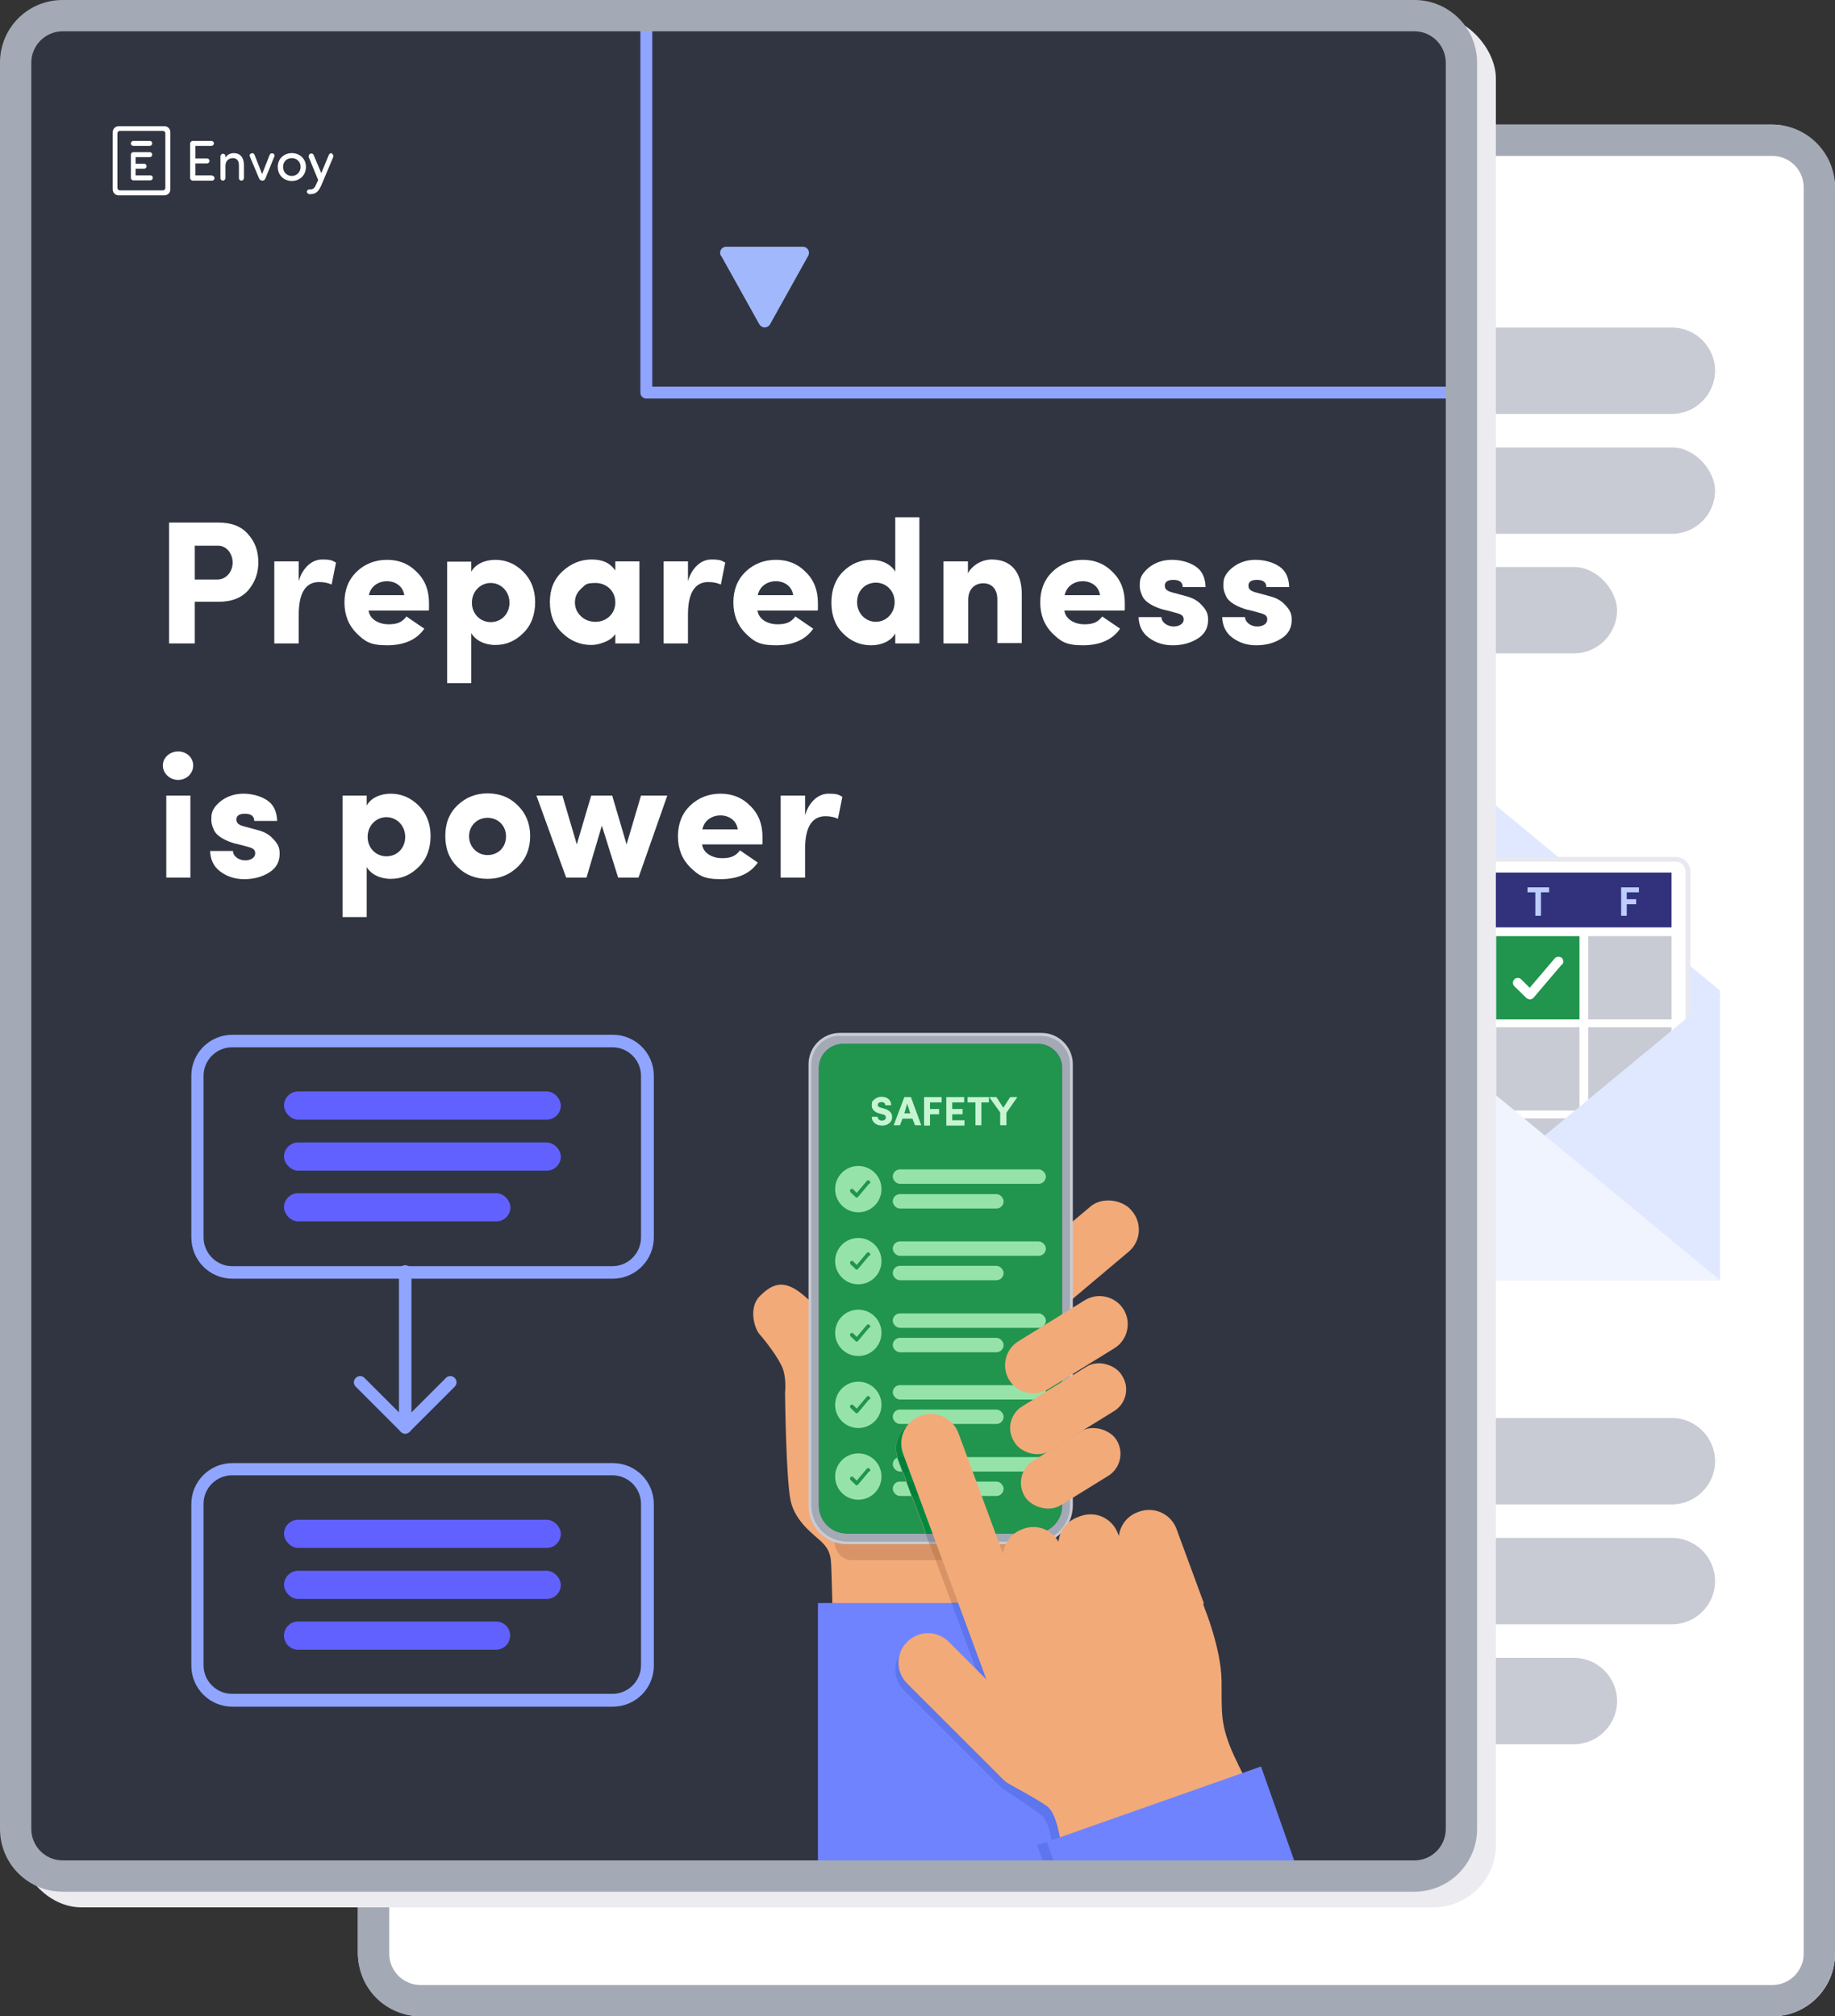 <?xml version="1.0" encoding="UTF-8"?>
<svg id="Layer_1" xmlns="http://www.w3.org/2000/svg" xmlns:xlink="http://www.w3.org/1999/xlink" version="1.1" viewBox="0 0 586 644">
  <rect x="0" y="0" width="586" height="644" fill="#333333" stroke="none"/>
  <!-- Generator: Adobe Illustrator 29.8.2, SVG Export Plug-In . SVG Version: 2.1.1 Build 3)  -->
  <defs>
    <style>
      .st0 {
        fill: none;
      }

      .st1 {
        fill: #bdcdff;
      }

      .st2 {
        fill: #018940;
      }

      .st3 {
        fill: #c7f5d2;
      }

      .st4 {
        fill: #96e3a9;
      }

      .st5 {
        fill: #f0f4ff;
      }

      .st6 {
        fill: #e0e8ff;
      }

      .st7 {
        fill: #6161ff;
      }

      .st8 {
        fill: #fab685;
      }

      .st9 {
        fill: #c5a987;
      }

      .st10 {
        fill: #4141a2;
      }

      .st11 {
        fill: #8a8f9e;
      }

      .st12 {
        fill: #d89466;
      }

      .st13 {
        fill: #5d75ed;
      }

      .st14, .st15 {
        isolation: isolate;
      }

      .st16 {
        fill: #c68458;
      }

      .st17 {
        fill: #31317c;
      }

      .st18 {
        mix-blend-mode: multiply;
      }

      .st19 {
        fill: #7083ff;
      }

      .st20 {
        clip-path: url(#clippath-1);
      }

      .st21 {
        fill: #f2aa79;
      }

      .st22 {
        fill: #8fa5ff;
      }

      .st23 {
        fill: #fff;
      }

      .st24 {
        fill: #21944e;
      }

      .st25 {
        fill: #a2b8fc;
      }

      .st26 {
        fill: #a4a9b6;
      }

      .st27 {
        fill: #303541;
      }

      .st28 {
        fill: #c8cad4;
      }

      .st29 {
        fill: #c9cbd4;
      }

      .st30 {
        fill: #e7e8f0;
      }

      .st31 {
        fill: #ebebf0;
      }

      .st15 {
        fill: #047a37;
        opacity: .6;
      }

      .st32 {
        clip-path: url(#clippath);
      }
    </style>
    <clipPath id="clippath">
      <rect class="st0" x="517.7" y="359.2" width="8.5" height="37.2"/>
    </clipPath>
    <clipPath id="clippath-1">
      <path class="st0" d="M331.5,333.4h-62.3c-4.2,0-7.7,3.5-7.7,7.7v139.7c0,5,4,9,9,9h59.7c5,0,9-4,9-9v-139.7c0-4.2-3.5-7.7-7.7-7.7h0Z"/>
    </clipPath>
  </defs>
  <g class="st14">
    <g id="Layer_11" data-name="Layer_1">
      <g>
        <rect class="st23" x="114.3" y="39.8" width="471.7" height="604.2" rx="20" ry="20"/>
        <path class="st26" d="M566,49.8c5.5,0,10,4.5,10,10v564.2c0,5.5-4.5,10-10,10H134.3c-5.5,0-10-4.5-10-10V59.8c0-5.5,4.5-10,10-10h431.7M566,39.8H134.3c-11.1,0-20,9-20,20v564.2c0,11,8.9,20,20,20h431.7c11,0,20-9,20-20V59.8c0-11-9-20-20-20h0Z"/>
      </g>
      <g>
        <g>
          <path class="st29" d="M269.7,104.6h264.2c7.6,0,13.8,6.2,13.8,13.8h0c0,7.6-6.2,13.8-13.8,13.8h-264.2c-7.6,0-13.8-6.2-13.8-13.8h0c0-7.6,6.2-13.8,13.8-13.8Z"/>
          <rect class="st29" x="255.9" y="142.9" width="291.8" height="27.6" rx="13.8" ry="13.8"/>
          <rect class="st29" x="255.9" y="181.1" width="260.5" height="27.6" rx="13.8" ry="13.8"/>
        </g>
        <g>
          <path class="st29" d="M269.7,452.9h264.2c7.6,0,13.8,6.2,13.8,13.8h0c0,7.6-6.2,13.8-13.8,13.8h-264.2c-7.6,0-13.8-6.2-13.8-13.8h0c0-7.6,6.2-13.8,13.8-13.8Z"/>
          <path class="st29" d="M269.7,491.2h264.2c7.6,0,13.8,6.2,13.8,13.8h0c0,7.6-6.2,13.8-13.8,13.8h-264.2c-7.6,0-13.8-6.2-13.8-13.8h0c0-7.6,6.2-13.8,13.8-13.8Z"/>
          <path class="st29" d="M269.7,529.5h232.9c7.6,0,13.8,6.2,13.8,13.8h0c0,7.6-6.2,13.8-13.8,13.8h-232.9c-7.6,0-13.8-6.2-13.8-13.8h0c0-7.6,6.2-13.8,13.8-13.8Z"/>
        </g>
        <g>
          <path class="st6" d="M374,316.4l87.8,72.3,87.5-72.3-84.9-70.1c-1.5-1.2-3.9-1.2-5.3,0"/>
          <g id="Isolation_Mode">
            <path class="st23" d="M388.4,399.9h146.6c2.2,0,4-1.8,4-4h0v-117.5c0-2.2-1.8-4-4-4h-146.6c-2.2,0-4,1.8-4,4h0v117.5c0,2.2,1.8,4,4,4h0"/>
            <path class="st30" d="M535.1,400.6h-146.6c-2.6,0-4.7-2.1-4.7-4.7v-117.5c0-2.6,2.1-4.7,4.7-4.7h146.6c2.6,0,4.7,2.1,4.7,4.7v117.5c0,2.6-2.1,4.7-4.7,4.7M388.5,275.2c-1.8,0-3.2,1.5-3.2,3.2v117.5c0,1.8,1.5,3.2,3.2,3.2h146.6c1.8,0,3.2-1.5,3.2-3.2v-117.5c0-1.8-1.5-3.2-3.2-3.2h-146.6"/>
            <rect class="st17" x="389.6" y="278.7" width="144.2" height="17.5"/>
            <rect class="st28" x="507.2" y="299" width="26.6" height="26.6"/>
            <rect class="st24" x="477.8" y="299" width="26.6" height="26.6"/>
            <rect class="st28" x="448.4" y="299" width="26.6" height="26.6"/>
            <rect class="st28" x="419" y="299" width="26.6" height="26.6"/>
            <rect class="st28" x="389.6" y="299" width="26.6" height="26.6"/>
            <polyline class="st28" points="507.2 354.8 533.8 354.8 533.8 328.1 507.2 328.1 507.2 354.8"/>
            <rect class="st28" x="477.8" y="328.1" width="26.6" height="26.6"/>
            <path class="st23" d="M498.8,308l-9.1,10.7c-.3.3-.7.5-1.1.5h0c-.4,0-.8-.2-1.1-.4l-3.9-3.8c-.6-.6-.6-1.6,0-2.2s1.6-.6,2.2,0l2.7,2.7,8-9.4c.5-.6,1.5-.7,2.2-.2.6.5.7,1.5.2,2.2h0Z"/>
            <rect class="st28" x="448.4" y="328.1" width="26.6" height="26.6"/>
            <rect class="st28" x="419" y="328.1" width="26.6" height="26.6"/>
            <rect class="st28" x="389.6" y="328.1" width="26.6" height="26.6"/>
            <rect class="st28" x="389.6" y="357.2" width="26.6" height="26.6"/>
            <rect class="st28" x="419" y="357.2" width="26.6" height="26.6"/>
            <rect class="st28" x="448.4" y="357.2" width="26.6" height="26.6"/>
            <rect class="st28" x="477.8" y="357.2" width="26.6" height="26.6"/>
            <rect class="st28" x="507.2" y="357.2" width="26.6" height="26.6"/>
            <g class="st32">
              <path class="st9" d="M526.1,395.4h0v1c0,0,0-1,0-1M526.2,392.2v2.3c0,0,0-2.3,0-2.3"/>
            </g>
            <g>
              <path class="st1" d="M406.5,292.5l-.7-5.7-2.2,4.6h-1.5l-2.2-4.6-.7,5.7h-1.9l1.1-9.1h1.6l2.8,6,2.8-6h1.6l1.1,9.1h-1.9,0Z"/>
              <path class="st1" d="M435.8,285h-2.5v7.5h-1.8v-7.5h-2.5v-1.6h6.9v1.6h0Z"/>
              <path class="st1" d="M467.6,283.4l-3.1,9.1h-1.5l-1.3-5-1.3,5h-1.5l-3.1-9.1h2l1.9,6,1.3-4.7h1.5l1.3,4.7,1.9-6h2,0Z"/>
              <path class="st1" d="M494.6,285h-2.5v7.5h-1.8v-7.5h-2.5v-1.6h6.9v1.6h0Z"/>
              <path class="st1" d="M519.5,285v2.2h3v1.6h-3v3.7h-1.8v-9.1h5.7v1.6h-3.8Z"/>
            </g>
          </g>
          <polygon class="st6" points="461.8 388.7 374 316.4 374 408.9 549.3 408.9 549.3 316.4 461.8 388.7"/>
          <path class="st5" d="M374,408.9l85.1-70.1c1.5-1.2,3.9-1.2,5.3,0l84.9,70.1h-175.3Z"/>
        </g>
      </g>
      <g class="st18">
        <rect class="st31" x="6" y="5" width="471.7" height="604.2" rx="20" ry="20"/>
      </g>
      <g>
        <rect class="st27" x="6.6" y="5.5" width="458.4" height="593.2" rx="13.2" ry="13.2"/>
        <path class="st22" d="M466,127.3H206.4c-1,0-1.9-.8-1.9-1.9V3.3c0-1,.8-1.9,1.9-1.9s1.9.8,1.9,1.9v120.2h257.7c1,0,1.9.8,1.9,1.9s-.8,1.9-1.9,1.9Z"/>
        <g>
          <rect class="st21" x="314.6" y="394.6" width="52.9" height="18.9" rx="9.2" ry="9.2" transform="translate(-180 314.3) rotate(-40.1)"/>
          <path class="st21" d="M266,521.6s-.4-21.9-.7-23.6-.7-3.4-3-5.6-8.3-6.3-9.8-13-1.8-34.6-1.8-34.6c0,0,.5-4.3-.7-7.6s-5.6-9-7.4-11-3.6-8.7.1-12.3,6.8-4.9,11.5-2c4.6,2.8,16,15.4,16,15.4l49.5,19,15.9,24.3-9.6,51.1h-60.1Z"/>
          <rect class="st12" x="266.6" y="484.4" width="69.7" height="13.9" rx="5.3" ry="5.3"/>
          <rect class="st19" x="261.2" y="512" width="84.9" height="84.9"/>
          <g>
            <g>
              <path class="st26" d="M330.1,492.8h-59.6c-6.5,0-11.9-5.3-11.9-11.9h0v-141c0-5.3,4.2-9.5,9.5-9.5h64.4c5.3,0,9.5,4.2,9.5,9.5v141c0,6.5-5.4,11.9-11.9,11.9h0Z"/>
              <path class="st29" d="M330.1,493.2h-59.6c-6.8,0-12.3-5.5-12.3-12.3v-141c0-5.5,4.5-10,10-10h64.4c5.5,0,10,4.5,10,10v141c0,6.7-5.5,12.2-12.2,12.3h0s-.2,0-.2,0ZM268.2,330.8c-5,0-9.1,4.1-9.1,9.1v141c0,6.3,5.1,11.5,11.5,11.5h59.6c6.3,0,11.5-5.1,11.5-11.4v-141c0-5-4.1-9.1-9.1-9.1h-64.4Z"/>
            </g>
            <g>
              <path class="st8" d="M331.5,333.4h-62.3c-4.2,0-7.7,3.5-7.7,7.7v139.7c0,5,4,9,9,9h59.7c5,0,9-4,9-9v-139.7c0-4.2-3.5-7.7-7.7-7.7h0Z"/>
              <g class="st20">
                <g>
                  <path class="st10" d="M331.5,333.4h-62.3c-4.2,0-7.7,3.5-7.7,7.7v139.7c0,5,4,9,9,9h59.7c5,0,9-4,9-9v-139.7c0-4.2-3.5-7.7-7.7-7.7h0Z"/>
                  <rect class="st24" x="250.9" y="322.9" width="134.4" height="167.1"/>
                  <rect class="st29" x="346.7" y="461.1" width="38.5" height="29.6"/>
                  <g>
                    <rect class="st11" x="377" y="465.1" width="2.2" height="7.5"/>
                    <rect class="st11" x="353.5" y="465.1" width="2.2" height="7.5"/>
                    <rect class="st11" x="372.2" y="465.1" width="2.2" height="7.5"/>
                  </g>
                </g>
              </g>
            </g>
            <line class="st0" x1="258.5" y1="458.2" x2="258.5" y2="458"/>
          </g>
          <g>
            <path class="st4" d="M274.1,372.4c-4.1,0-7.4,3.3-7.4,7.4s3.3,7.4,7.4,7.4,7.4-3.3,7.4-7.4-3.3-7.4-7.4-7.4ZM277.6,378l-3.6,4.3c-.1.1-.3.2-.4.2h0c-.2,0-.3,0-.4-.2l-1.6-1.5c-.2-.2-.2-.6,0-.9s.6-.2.9,0l1.1,1.1,3.2-3.8c.2-.3.6-.3.9,0s.3.6,0,.9h0Z"/>
            <g>
              <rect class="st4" x="285.1" y="373.5" width="48.9" height="4.6" rx="2.3" ry="2.3"/>
              <rect class="st4" x="285.1" y="381.4" width="35.4" height="4.6" rx="2.3" ry="2.3"/>
            </g>
          </g>
          <g>
            <path class="st4" d="M274.1,395.4c-4.1,0-7.4,3.3-7.4,7.4s3.3,7.4,7.4,7.4,7.4-3.3,7.4-7.4-3.3-7.4-7.4-7.4ZM277.6,401l-3.6,4.3c-.1.1-.3.2-.4.2h0c-.2,0-.3,0-.4-.2l-1.6-1.5c-.2-.2-.2-.6,0-.9s.6-.2.9,0l1.1,1.1,3.2-3.8c.2-.3.6-.3.9,0s.3.6,0,.9h0Z"/>
            <g>
              <rect class="st4" x="285.1" y="396.5" width="48.9" height="4.6" rx="2.3" ry="2.3"/>
              <rect class="st4" x="285.1" y="404.3" width="35.4" height="4.6" rx="2.3" ry="2.3"/>
            </g>
          </g>
          <g>
            <path class="st4" d="M274.1,418.3c-4.1,0-7.4,3.3-7.4,7.4s3.3,7.4,7.4,7.4,7.4-3.3,7.4-7.4-3.3-7.4-7.4-7.4ZM277.6,424l-3.6,4.3c-.1.1-.3.2-.4.2h0c-.2,0-.3,0-.4-.2l-1.6-1.5c-.2-.2-.2-.6,0-.9s.6-.2.9,0l1.1,1.1,3.2-3.8c.2-.3.6-.3.9,0s.3.6,0,.9h0Z"/>
            <g>
              <rect class="st4" x="285.1" y="419.5" width="48.9" height="4.6" rx="2.3" ry="2.3"/>
              <rect class="st4" x="285.1" y="427.3" width="35.4" height="4.6" rx="2.3" ry="2.3"/>
            </g>
          </g>
          <g>
            <path class="st4" d="M274.1,441.3c-4.1,0-7.4,3.3-7.4,7.4s3.3,7.4,7.4,7.4,7.4-3.3,7.4-7.4-3.3-7.4-7.4-7.4ZM277.6,446.9l-3.6,4.3c-.1.1-.3.2-.4.2h0c-.2,0-.3,0-.4-.2l-1.6-1.5c-.2-.2-.2-.6,0-.9s.6-.2.9,0l1.1,1.1,3.2-3.8c.2-.3.6-.3.9,0s.3.6,0,.9h0Z"/>
            <g>
              <rect class="st4" x="285.1" y="442.4" width="48.9" height="4.6" rx="2.3" ry="2.3"/>
              <rect class="st4" x="285.1" y="450.2" width="35.4" height="4.6" rx="2.3" ry="2.3"/>
            </g>
          </g>
          <g>
            <path class="st4" d="M274.1,464.2c-4.1,0-7.4,3.3-7.4,7.4s3.3,7.4,7.4,7.4,7.4-3.3,7.4-7.4-3.3-7.4-7.4-7.4ZM277.6,469.9l-3.6,4.3c-.1.1-.3.2-.4.2h0c-.2,0-.3,0-.4-.2l-1.6-1.5c-.2-.2-.2-.6,0-.9s.6-.2.9,0l1.1,1.1,3.2-3.8c.2-.3.6-.3.9,0s.3.6,0,.9h0Z"/>
            <g>
              <rect class="st4" x="285.1" y="465.4" width="48.9" height="4.6" rx="2.3" ry="2.3"/>
              <rect class="st4" x="285.1" y="473.2" width="35.4" height="4.6" rx="2.3" ry="2.3"/>
            </g>
          </g>
          <path class="st21" d="M325.2,428.4l21.2-13.1c4.2-2.6,9.8-1.3,12.4,2.9h0c2.6,4.2,1.3,9.8-2.9,12.4l-21.2,13.1c-4.2,2.6-9.8,1.3-12.4-2.9h0c-2.6-4.2-1.3-9.8,2.9-12.4Z"/>
          <rect class="st21" x="321.1" y="441.2" width="40.4" height="16.7" rx="8.1" ry="8.1" transform="translate(-185.5 246.8) rotate(-31.7)"/>
          <rect class="st21" x="324.9" y="460.3" width="34.4" height="16.7" rx="8.3" ry="8.3" transform="translate(-195.4 250) rotate(-31.7)"/>
          <path class="st12" d="M292.2,453.8h0c4.9-1.8,10.3.7,12.1,5.5l25.5,68.4c1.8,4.9-.7,10.3-5.5,12.1h0c-4.9,1.8-10.3-.7-12.1-5.5l-25.5-68.4c-1.8-4.9.7-10.3,5.5-12.1Z"/>
          <path class="st13" d="M312.2,534.3c1.8,4.9,7.2,7.3,12.1,5.5h0c4.9-1.8,7.4-7.2,5.5-12.1l-5.9-15.8h-20.1l8.3,22.4Z"/>
          <polygon class="st16" points="296.9 493.2 298.8 498.3 318.9 498.3 317 493.2 296.9 493.2"/>
          <path class="st2" d="M317,493.2l-12.6-33.9c-1.8-4.9-7.2-7.4-12.1-5.5s-7.4,7.2-5.5,12.1l10.2,27.3h20.1Z"/>
          <path class="st15" d="M286.5,465.5c0,.1,0,.2.1.4l1.5,4.1h20.1l-1.7-4.6h-19.1c-.3,0-.6,0-.9.2h0Z"/>
          <polygon class="st15" points="309.5 473.2 289.4 473.2 291.1 477.8 311.2 477.8 309.5 473.2"/>
          <polygon class="st11" points="315.7 489.9 295.6 489.9 296.5 492.3 316.6 492.3 315.7 489.9"/>
          <polygon class="st26" points="296.5 492.3 296.9 493.2 317 493.2 316.6 492.3 296.5 492.3"/>
          <path class="st13" d="M314.6,538.6l-12.6-12c-3.7-3.7-9.6-3.7-13.3,0h0c-3.7,3.7-3.7,9.6,0,13.3l30.5,30.5c.6.6,1.3,1.2,2.1,1.6h0c.1,0,.2.1.3.2,3.1,2,8.1,5.4,10.8,7.4,3.1,2.3,4,11.9,4,11.9l73.2,3.7s-12.2-22.7-16.7-32.5c-4.4-9.8-3.8-13.5-3.9-23.7-.1-10.2-5.4-23.2-5.4-23.2l-.5-1.5-56.6,23.8-12.1.4h0Z"/>
          <path class="st21" d="M384.5,512.2l-8.8-23.9c-1.8-4.8-7.1-7.2-11.9-5.5l-.5.2c-3.4,1.2-5.6,4.3-6,7.6l-.3-.8c-1.8-4.9-7.2-7.4-12.1-5.5l-.8.3c-3.5,1.3-5.7,4.4-6.1,7.8-2.2-3.9-6.9-5.7-11.2-4.1l-.5.2c-3.4,1.3-5.6,4.3-6,7.7l-14.2-38.4c-1.8-4.9-7.2-7.4-12.1-5.6h0c-4.9,1.8-7.4,7.2-5.6,12.1l26.6,72.1-12-12c-3.7-3.7-9.6-3.7-13.3,0h0c-3.7,3.7-3.7,9.6,0,13.3l30.5,30.5c.6.6,1.3,1.2,2.1,1.6h0c.1,0,.2.1.3.2,1.6.9,9.1,4.9,11.9,7,3.1,2.3,4.3,11.8,4.3,11.8l71.9,4.3s-12.2-22.7-16.7-32.5c-4.4-9.8-3.8-13.5-3.9-23.7-.1-10.2-5.4-23.2-5.4-23.2l-.5-1.5h0Z"/>
          <polygon class="st19" points="414.2 596.8 402.7 564.2 334.3 588.3 337.3 596.8 414.2 596.8"/>
          <polygon class="st13" points="333.9 596.8 331.2 589.3 334.3 588.3 337.3 596.8 333.9 596.8"/>
          <g class="st14">
            <g class="st14">
              <path class="st3" d="M280.3,356.8c0,.6.5,1.1,1.3,1.1s1.3-.4,1.3-1c0-.5-.2-.8-1.1-1l-1.1-.3c-1.6-.5-2.3-1.3-2.3-2.6s.3-1.4.9-1.9c.6-.5,1.3-.8,2.2-.8s1.6.2,2.2.7c.6.5.9,1.2.9,2h-1.9c0-.6-.4-1-1.2-1s-1.2.4-1.2.9.3.7,1,.9l1.1.3c1.7.5,2.5,1.4,2.5,2.7,0,.6-.2,1.1-.5,1.5-.6.8-1.6,1.2-2.7,1.2s-1.8-.3-2.4-.8c-.6-.5-.9-1.2-.9-2h1.9Z"/>
              <path class="st3" d="M291.3,357.3h-3.1l-.8,2.1h-2l3.4-9h2.1l3.3,9h-2l-.8-2.1ZM288.8,355.6h1.9l-1-3.1-.9,3.1Z"/>
              <path class="st3" d="M295.1,359.4v-9h5.6v1.7h-3.7v2.1h2.9v1.7h-2.9v3.6h-1.9Z"/>
              <path class="st3" d="M302.2,359.4v-9h5.7v1.7h-3.8v2.1h3.3v1.7h-3.3v1.9h3.9v1.7h-5.8Z"/>
              <path class="st3" d="M309,352.1v-1.7h6.8v1.7h-2.4v7.3h-1.9v-7.3h-2.4Z"/>
            </g>
            <g class="st14">
              <path class="st3" d="M321.4,359.4h-2v-4.1l-3.5-4.9h2.3l2.2,3.4,2.2-3.4h2.3l-3.5,5v4.1Z"/>
            </g>
          </g>
        </g>
        <path class="st26" d="M451.7,10c5.5,0,10,4.5,10,10v564.2c0,5.5-4.5,10-10,10H20c-5.5,0-10-4.5-10-10V20c0-5.5,4.5-10,10-10h431.7M451.7,0H20C8.9,0,0,8.9,0,20v564.2c0,11,8.9,20,20,20h431.7c11,0,20-9,20-20V20c0-11.1-9-20-20-20h0Z"/>
        <path class="st25" d="M230.3,81.7l12.2,21.9c.8,1.3,2.6,1.3,3.4,0l12.2-21.9c.7-1.3-.2-2.9-1.7-2.9h-24.5c-1.5,0-2.4,1.6-1.7,2.9h0Z"/>
      </g>
      <g class="st14">
        <g class="st14">
          <path class="st23" d="M54,205.5v-38.6h15.8c4.1,0,7.3,1.2,9.5,3.8,2.2,2.5,3.2,5.4,3.2,8.9s-1.1,6.4-3.2,8.9c-2.2,2.5-5.3,3.7-9.5,3.7h-7.6v13.3h-8.2ZM62.2,174.2v10.9h7.2c3,0,4.9-2.7,4.9-5.4s-1.8-5.4-4.6-5.4h-7.4Z"/>
        </g>
        <g class="st14">
          <path class="st23" d="M95.4,205.5h-7.8v-26.2h7.8v6.3c1.3-4.5,4.4-6.9,7.4-6.9s3.2.3,4.5,1l-1.4,7c-1.1-.5-2.4-.8-4-.8-4.3,0-6.5,3.5-6.5,10.4v9.1Z"/>
        </g>
        <g class="st14">
          <path class="st23" d="M135.5,200.8c-2.4,3.5-6.4,5.3-11.9,5.3s-7.1-1.3-9.7-3.8c-2.6-2.6-3.9-5.9-3.9-9.9s1.3-7.3,3.9-9.8c2.6-2.5,5.9-3.8,9.7-3.8s7,1.3,9.5,3.9c2.6,2.5,3.9,5.8,3.9,9.9s0,1.5-.1,2.4h-19.2c.4,2.9,3.4,4.4,6.4,4.4s4.4-.8,5.7-2.5l5.7,3.9ZM129.1,190.1c-.8-5.9-10.1-6-11.3,0h11.3Z"/>
          <path class="st23" d="M142.8,179.4h7.7v3.2c1.3-2.4,4.3-3.8,7.7-3.8s6.4,1.3,8.9,3.8c2.5,2.5,3.8,5.8,3.8,9.7s-1.2,7.4-3.8,9.9c-2.5,2.5-5.4,3.8-8.9,3.8s-6.4-1.5-7.7-3.8v16h-7.7v-39ZM156.7,198.7c3.4,0,6-2.6,6-6.2s-2.7-6.3-6-6.3-6,2.7-6,6.3,2.7,6.2,6,6.2Z"/>
          <path class="st23" d="M196.5,205.5v-3c-.7,1.1-1.9,2-3.5,2.6-1.5.6-2.9.9-4.1.9-3.5,0-6.6-1.2-9.3-3.8-2.7-2.5-4-5.8-4-9.9s1.3-7.3,4-9.8c2.7-2.5,5.8-3.8,9.3-3.8s5.8,1,7.6,3.5v-2.9h7.7v26.2h-7.7ZM196.5,192.4c0-3.8-3-6.2-6.3-6.2s-3.2.6-4.6,1.8c-1.3,1.2-2,2.6-2,4.4s.7,3.3,2,4.5c1.3,1.2,2.9,1.7,4.6,1.7,3.4,0,6.3-2.5,6.3-6.2Z"/>
        </g>
        <g class="st14">
          <path class="st23" d="M219.7,205.5h-7.8v-26.2h7.8v6.3c1.3-4.5,4.4-6.9,7.4-6.9s3.2.3,4.5,1l-1.4,7c-1.1-.5-2.4-.8-4-.8-4.3,0-6.5,3.5-6.5,10.4v9.1Z"/>
        </g>
        <g class="st14">
          <path class="st23" d="M259.7,200.8c-2.4,3.5-6.4,5.3-11.9,5.3s-7.1-1.3-9.7-3.8c-2.6-2.6-3.9-5.9-3.9-9.9s1.3-7.3,3.9-9.8c2.6-2.5,5.9-3.8,9.7-3.8s7,1.3,9.5,3.9c2.6,2.5,3.9,5.8,3.9,9.9s0,1.5-.1,2.4h-19.2c.4,2.9,3.4,4.4,6.4,4.4s4.4-.8,5.7-2.5l5.7,3.9ZM253.3,190.1c-.8-5.9-10.1-6-11.3,0h11.3Z"/>
          <path class="st23" d="M293.6,205.5h-7.7v-3.2c-1.3,2.4-4.3,3.8-7.7,3.8s-6.4-1.2-9-3.8c-2.5-2.5-3.7-5.8-3.7-9.8s1.2-7.4,3.7-9.9c2.5-2.5,5.5-3.8,9-3.8s6.4,1.5,7.7,3.8v-17.4h7.7v40.4ZM279.7,186.1c-3.4,0-6,2.6-6,6.2s2.7,6.3,6,6.3,6-2.7,6-6.3-2.7-6.2-6-6.2Z"/>
          <path class="st23" d="M309.1,205.5h-7.8v-26.2h7.8v3.8c1.4-2.6,4.5-4.4,7.6-4.4,6,0,9.6,3.8,9.6,11.1v15.6h-7.8v-13.9c0-3.4-1.8-5.2-4.5-5.2s-4.8,1.8-4.8,5.3v13.8Z"/>
          <path class="st23" d="M357.7,200.8c-2.4,3.5-6.4,5.3-11.9,5.3s-7.1-1.3-9.7-3.8c-2.6-2.6-3.9-5.9-3.9-9.9s1.3-7.3,3.9-9.8c2.6-2.5,5.9-3.8,9.7-3.8s7,1.3,9.5,3.9c2.6,2.5,3.9,5.8,3.9,9.9s0,1.5-.1,2.4h-19.2c.4,2.9,3.4,4.4,6.4,4.4s4.4-.8,5.7-2.5l5.7,3.9ZM351.3,190.1c-.8-5.9-10.1-6-11.3,0h11.3Z"/>
          <path class="st23" d="M371.8,194.8c-3.6-1-6-2.5-6.9-4.2-.8-1.8-1-2.7-.9-4.3,0-2,1.1-3.6,3.1-5.2,2-1.5,4.4-2.3,7.1-2.3s5.5.7,7.6,2.1c2.1,1.4,3.1,3.6,3.2,6.6h-7.3c0-1.5-1-2.3-3-2.3s-2.8.8-2.7,2c0,1,.8,1.6,2.3,2l4.4,1.2c2,.5,3.5,1.3,4.6,2.4,2.3,2.2,2.5,3.6,2.5,5.2,0,2.6-1.1,4.6-3.4,6-2.2,1.4-4.9,2.1-7.9,2.1s-5.4-.8-7.6-2.4-3.2-3.9-3.3-6.6h7.3c0,1.6,1.8,3,3.9,3,1.8,0,3.2-.9,3.2-2.2s-.7-1.7-2.6-2.2l-3.4-.9Z"/>
          <path class="st23" d="M398.5,194.8c-3.6-1-6-2.5-6.9-4.2-.8-1.8-1-2.7-.9-4.3,0-2,1.1-3.6,3.1-5.2,2-1.5,4.4-2.3,7.1-2.3s5.5.7,7.6,2.1,3.1,3.6,3.2,6.6h-7.3c0-1.5-1-2.3-3-2.3s-2.8.8-2.7,2c0,1,.8,1.6,2.3,2l4.4,1.2c2,.5,3.5,1.3,4.6,2.4,2.3,2.2,2.5,3.6,2.5,5.2,0,2.6-1.1,4.6-3.4,6-2.2,1.4-4.9,2.1-7.9,2.1s-5.4-.8-7.6-2.4c-2.2-1.6-3.2-3.9-3.3-6.6h7.3c0,1.6,1.8,3,3.9,3,1.8,0,3.2-.9,3.2-2.2s-.7-1.7-2.6-2.2l-3.4-.9Z"/>
        </g>
        <g class="st14">
          <path class="st23" d="M61.7,244.5c0,2.5-2.1,4.6-4.8,4.6s-4.9-2.1-4.9-4.6,2.2-4.5,4.9-4.5,4.8,2,4.8,4.5ZM60.8,254.1v26.2h-7.7v-26.2h7.7Z"/>
          <path class="st23" d="M75.3,269.5c-3.6-1-6-2.5-6.9-4.2-.8-1.8-1-2.7-.9-4.3,0-2,1.1-3.6,3.1-5.2,2-1.5,4.4-2.3,7.1-2.3s5.5.7,7.6,2.1c2.1,1.4,3.1,3.6,3.2,6.6h-7.3c0-1.5-1-2.3-3-2.3s-2.8.8-2.7,2c0,1,.8,1.6,2.3,2l4.4,1.2c2,.5,3.5,1.3,4.6,2.4,2.3,2.2,2.5,3.6,2.5,5.2,0,2.6-1.1,4.6-3.4,6-2.2,1.4-4.9,2.1-7.9,2.1s-5.4-.8-7.6-2.4c-2.2-1.6-3.2-3.9-3.3-6.6h7.3c0,1.6,1.8,3,3.9,3,1.8,0,3.2-.9,3.2-2.2s-.7-1.7-2.6-2.2l-3.4-.9Z"/>
          <path class="st23" d="M109.4,254.1h7.7v3.2c1.3-2.4,4.3-3.8,7.7-3.8s6.4,1.3,8.9,3.8c2.5,2.5,3.8,5.8,3.8,9.7s-1.2,7.4-3.8,9.9c-2.5,2.5-5.4,3.8-8.9,3.8s-6.4-1.5-7.7-3.8v16h-7.7v-39ZM123.4,273.5c3.4,0,6-2.6,6-6.2s-2.7-6.3-6-6.3-6,2.7-6,6.3,2.7,6.2,6,6.2Z"/>
        </g>
        <g class="st14">
          <path class="st23" d="M155.7,280.7c-3.8,0-7-1.2-9.6-3.8-2.6-2.5-3.9-5.8-3.9-9.9s1.3-7.3,3.9-9.8c2.6-2.5,5.8-3.8,9.6-3.8s7,1.2,9.6,3.8c2.6,2.5,4,5.8,4,9.8s-1.3,7.3-4,9.9c-2.6,2.5-5.8,3.8-9.6,3.8ZM161.6,267.1c0-3.4-2.6-5.9-5.9-5.9s-5.9,2.5-5.9,5.9,2.6,6,5.9,6,5.9-2.4,5.9-6Z"/>
          <path class="st23" d="M213.1,254.1l-9.2,26.2h-6.5l-5.2-16.6-4.9,16.6h-6.5l-9.5-26.2h8.3l4.6,15.6,4.6-15.6h6.7l4.6,15.6,4.6-15.6h8.3Z"/>
        </g>
        <g class="st14">
          <path class="st23" d="M242,275.5c-2.4,3.5-6.4,5.3-11.9,5.3s-7.1-1.3-9.7-3.8c-2.6-2.6-3.9-5.9-3.9-9.9s1.3-7.3,3.9-9.8c2.6-2.5,5.9-3.8,9.7-3.8s7,1.3,9.5,3.9c2.6,2.5,3.9,5.8,3.9,9.9s0,1.5-.1,2.4h-19.2c.4,2.9,3.4,4.4,6.4,4.4s4.4-.8,5.7-2.5l5.7,3.9ZM235.6,264.9c-.8-5.9-10.1-6-11.3,0h11.3Z"/>
        </g>
        <g class="st14">
          <path class="st23" d="M257.1,280.3h-7.8v-26.2h7.8v6.3c1.3-4.5,4.4-6.9,7.4-6.9s3.2.3,4.5,1l-1.4,7c-1.1-.5-2.4-.8-4-.8-4.3,0-6.5,3.5-6.5,10.4v9.1Z"/>
        </g>
      </g>
      <g>
        <path class="st23" d="M67.7,56h-5.3v-3.8h3.7c.4,0,.8-.3.8-.8s-.4-.8-.8-.8h-3.7v-4h5.1c.4,0,.8-.3.8-.8s-.4-.8-.8-.8h-5.9c-.5,0-.9.4-.9.9v10.9c0,.5.4.9.9.9h6.1c.4,0,.8-.3.8-.8s-.4-.8-.8-.8h0Z"/>
        <path class="st23" d="M74.7,48.9c-.9,0-2.2.4-2.7,1.5v-.5c0-.5-.4-.8-.8-.8s-.8.4-.8.8v7c0,.5.4.8.8.8s.8-.4.8-.8v-3.9c0-1.8,1.2-2.5,2.4-2.5s1.9.8,1.9,2.3v4.1c0,.5.4.8.8.8s.8-.4.8-.8v-4.2c0-2.4-1.2-3.8-3.3-3.8h0Z"/>
        <path class="st23" d="M87.1,49c-.4-.1-.8,0-1,.5l-2.4,6.1-2.4-6.1c-.2-.5-.6-.7-1-.5-.5.1-.7.6-.5,1l2.9,6.9c.2.5.6.8,1.1.8h0c.5,0,.8-.3,1-.8l2.8-6.9c.2-.4,0-.9-.5-1Z"/>
        <path class="st23" d="M93.2,48.9c-2.4,0-4.5,1.7-4.5,4.4s2,4.5,4.5,4.5,4.5-1.8,4.5-4.5-2.1-4.4-4.5-4.4ZM93.2,56.2c-1.5,0-2.8-1.1-2.8-2.9s1.3-2.8,2.8-2.8,2.8,1.1,2.8,2.8-1.3,2.9-2.8,2.9Z"/>
        <path class="st23" d="M106.1,49c-.4-.2-.9,0-1.1.5l-2.4,5.8-2.4-5.7c-.2-.5-.6-.7-1.1-.5-.4.1-.6.7-.5,1.1l3,7.3-.5,1.1c-.5,1.2-.9,1.9-2,1.9h-.3c-.4,0-.8.3-.8.7,0,.4.3.7.7.8.2,0,.3,0,.4,0,1.8,0,2.6-.8,3.5-2.8l3.8-9c.2-.4,0-.9-.4-1.1h0Z"/>
        <path class="st23" d="M42.6,46.6h5.2c.4,0,.8-.3.8-.8s-.3-.8-.8-.8h-5.2c-.4,0-.8.3-.8.8s.3.8.8.8Z"/>
        <path class="st23" d="M52.5,40.3h-14.6c-1,0-1.9.8-1.9,1.9v18.3c0,1,.8,1.9,1.9,1.9h14.6c1,0,1.9-.8,1.9-1.9v-18.3c0-1-.8-1.9-1.9-1.9ZM52.8,60c0,.4-.3.8-.8.8h-13.7c-.4,0-.8-.3-.8-.8v-17.4c0-.4.3-.8.8-.8h13.7c.4,0,.8.3.8.8,0,0,0,17.4,0,17.4Z"/>
        <path class="st23" d="M48,56h-4.7v-2.1h2.7c.4,0,.8-.3.8-.8s-.3-.8-.8-.8h-2.7v-2.1h4.5c.4,0,.8-.3.8-.8s-.3-.8-.8-.8h-5.2c-.4,0-.8.3-.8.8h0v7.4h0c0,.4.3.8.8.8h5.4c.4,0,.8-.3.8-.8s-.3-.8-.8-.8h0Z"/>
      </g>
      <g>
        <path class="st22" d="M129.4,455.9c-1.1,0-2-.9-2-2v-47.8c0-1.1.9-2,2-2s2,.9,2,2v47.8c0,1.1-.9,2-2,2Z"/>
        <g>
          <path class="st22" d="M129.4,457.9c-.5,0-1-.2-1.4-.6-.8-.8-.8-2,0-2.8l14.4-14.4c.8-.8,2-.8,2.8,0,.8.8.8,2,0,2.8l-14.4,14.4c-.4.4-.9.6-1.4.6Z"/>
          <path class="st22" d="M129.4,457.9c-.5,0-1-.2-1.4-.6l-14.4-14.4c-.8-.8-.8-2,0-2.8.8-.8,2-.8,2.8,0l14.4,14.4c.8.8.8,2,0,2.8-.4.4-.9.6-1.4.6Z"/>
        </g>
      </g>
      <g>
        <path class="st22" d="M195.7,545.1h-121.5c-7.3,0-13.1-5.9-13.1-13.1v-51.6c0-7.3,5.9-13.1,13.1-13.1h121.5c7.3,0,13.1,5.9,13.1,13.1v51.6c0,7.3-5.9,13.1-13.1,13.1ZM74.1,471.2c-5,0-9.1,4.1-9.1,9.1v51.6c0,5,4.1,9.1,9.1,9.1h121.5c5,0,9.1-4.1,9.1-9.1v-51.6c0-5-4.1-9.1-9.1-9.1h-121.5Z"/>
        <g>
          <rect class="st7" x="90.7" y="485.4" width="88.4" height="9" rx="4.5" ry="4.5"/>
          <rect class="st7" x="90.7" y="501.7" width="88.4" height="9" rx="4.5" ry="4.5"/>
          <path class="st7" d="M95.2,517.9h63.2c2.5,0,4.5,2,4.5,4.5h0c0,2.5-2,4.5-4.5,4.5h-63.2c-2.5,0-4.5-2-4.5-4.5h0c0-2.5,2-4.5,4.5-4.5Z"/>
        </g>
      </g>
      <g>
        <path class="st22" d="M195.7,408.4h-121.5c-7.3,0-13.1-5.9-13.1-13.2v-51.6c0-7.3,5.9-13.1,13.1-13.1h121.5c7.3,0,13.1,5.9,13.1,13.1v51.6c0,7.3-5.9,13.2-13.1,13.2ZM74.1,334.5c-5,0-9.1,4.1-9.1,9.1v51.6c0,5,4.1,9.2,9.1,9.2h121.5c5,0,9.1-4.1,9.1-9.2v-51.6c0-5-4.1-9.1-9.1-9.1h-121.5Z"/>
        <g>
          <rect class="st7" x="90.7" y="348.6" width="88.4" height="9" rx="4.5" ry="4.5"/>
          <rect class="st7" x="90.7" y="364.9" width="88.4" height="9" rx="4.5" ry="4.5"/>
          <rect class="st7" x="90.7" y="381.1" width="72.3" height="9" rx="4.5" ry="4.5"/>
        </g>
      </g>
    </g>
  </g>
</svg>